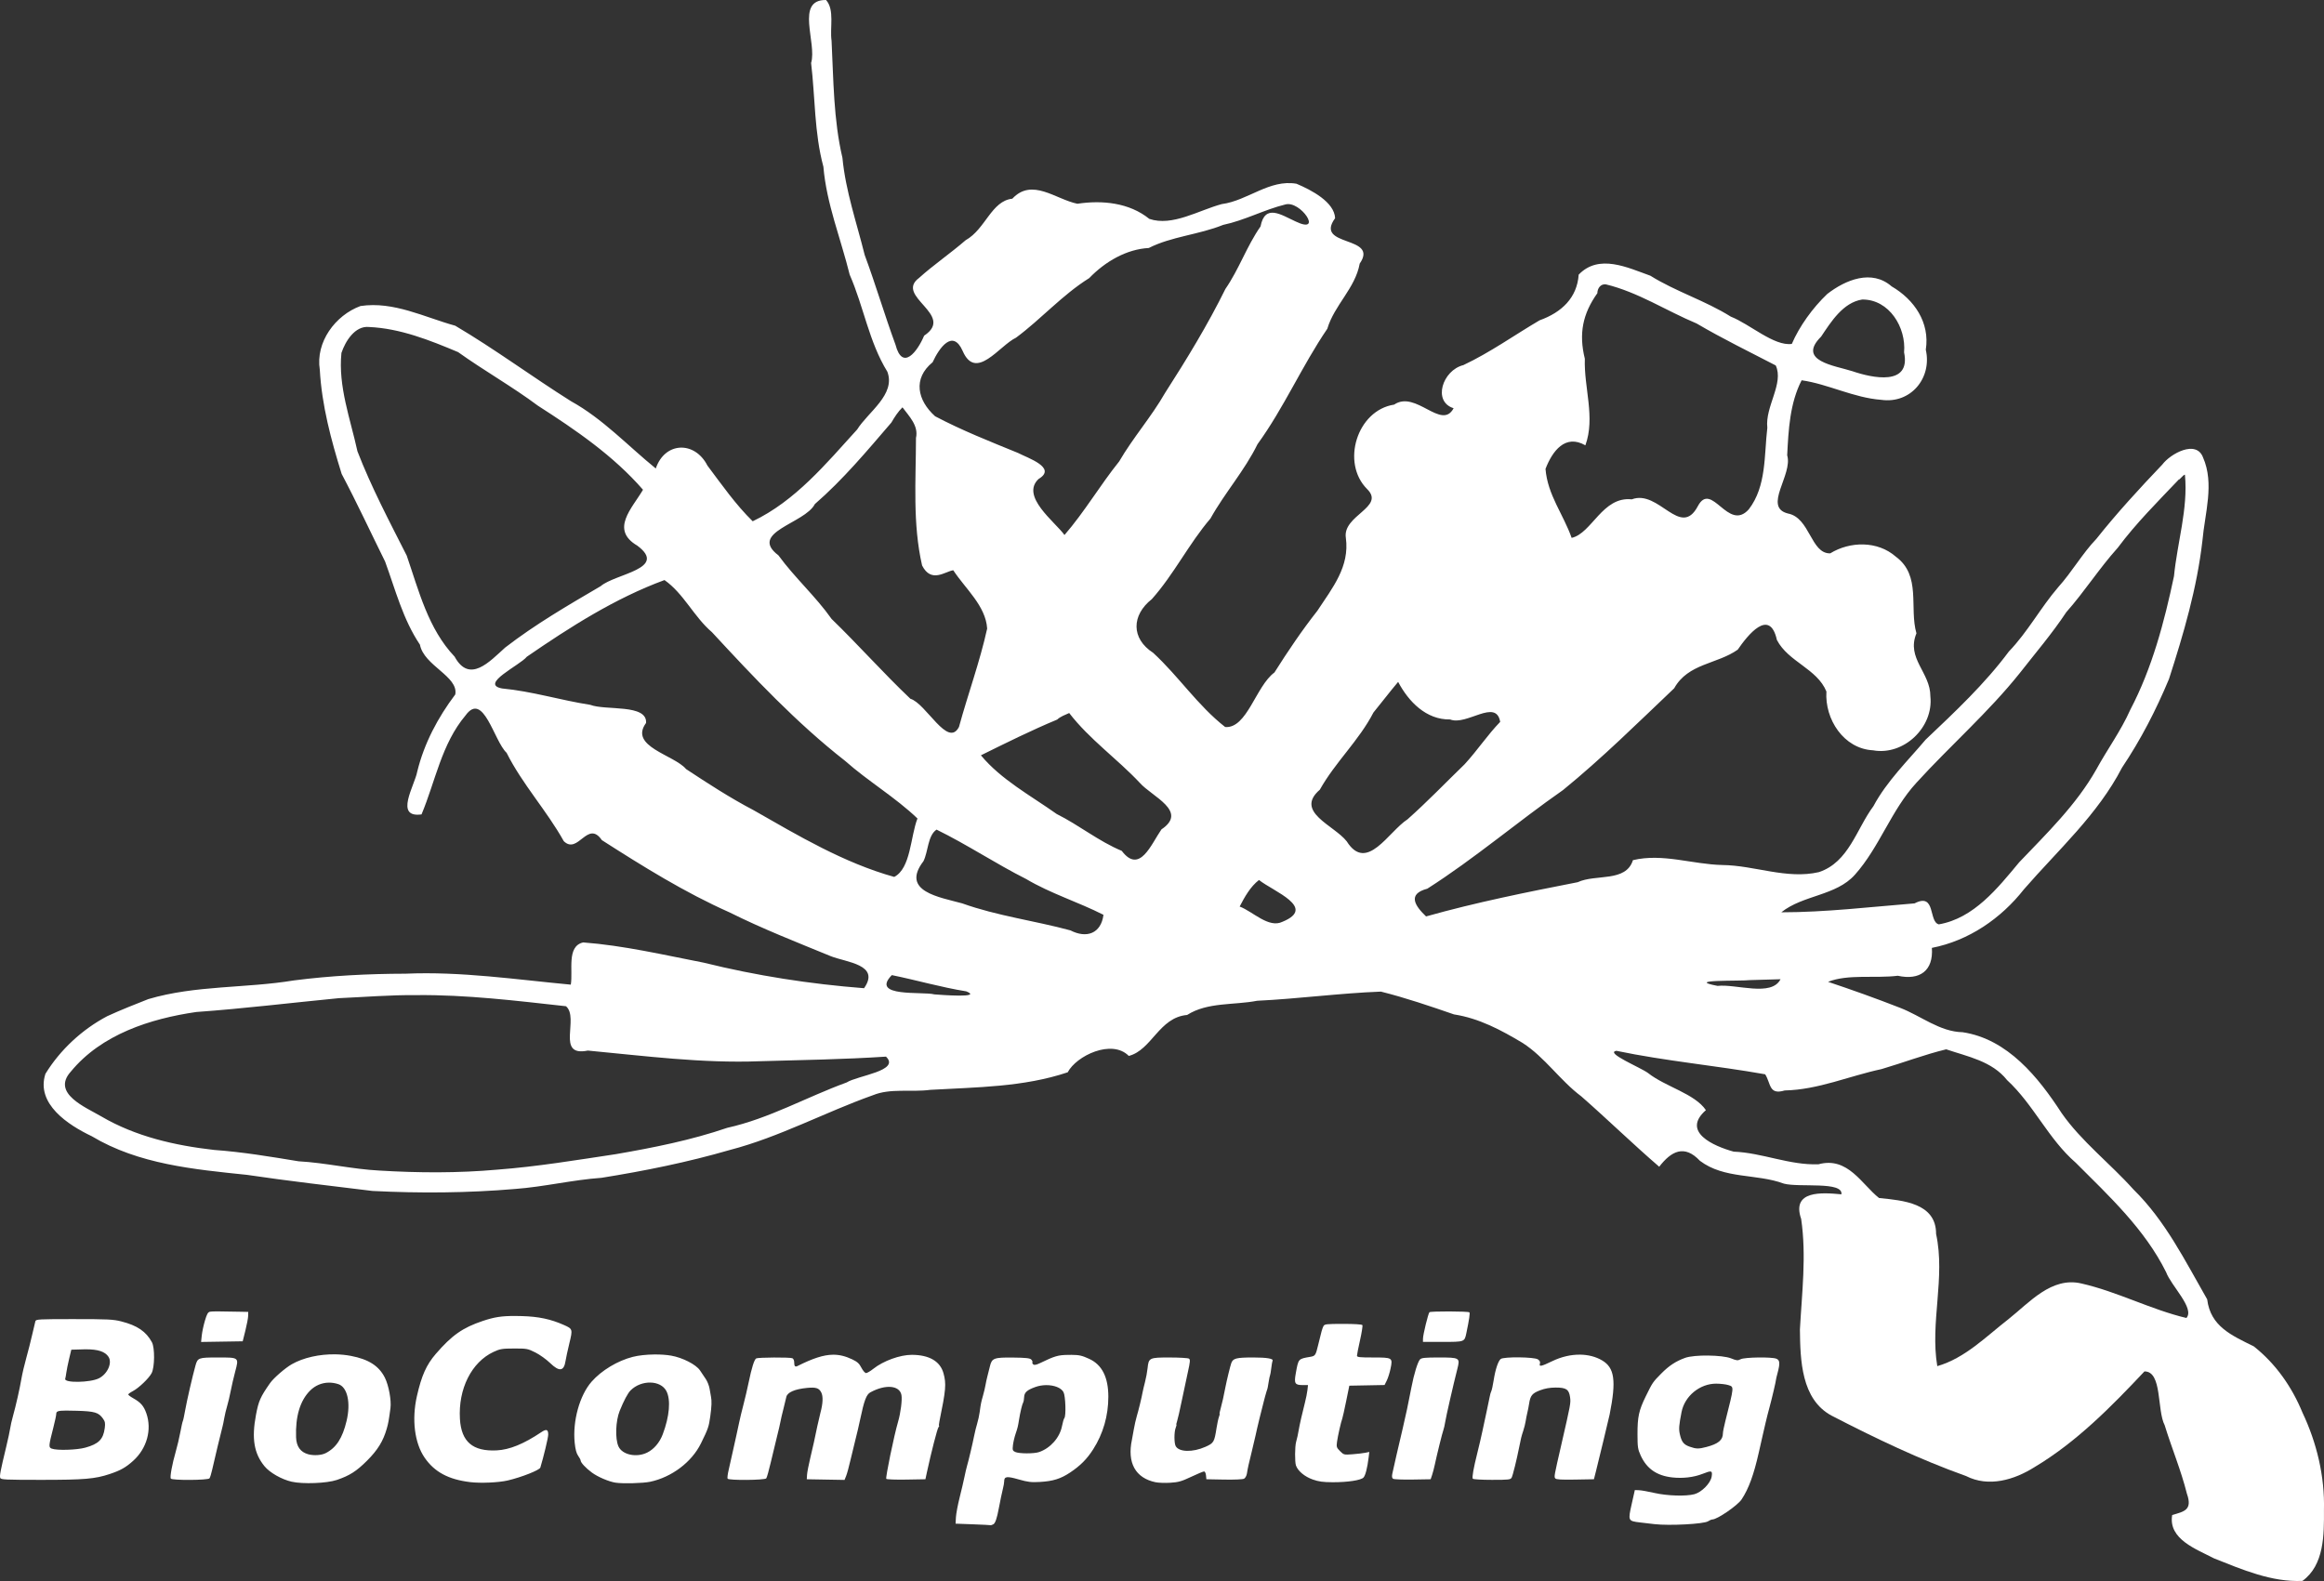<?xml version="1.0" encoding="UTF-8" standalone="no"?>
<svg
   xmlns:dc="http://purl.org/dc/elements/1.1/"
   xmlns:cc="http://creativecommons.org/ns#"
   xmlns:rdf="http://www.w3.org/1999/02/22-rdf-syntax-ns#"
   xmlns:svg="http://www.w3.org/2000/svg"
   xmlns="http://www.w3.org/2000/svg"
   id="svg4810"
   version="1.1"
   viewBox="0 0 683.257 464.89"
   height="464.89mm"
   width="683.257mm">
  <rect x="0" y="0" width="683.257" height="464.89" fill="#333333" stroke="none"/>
  <defs
     id="defs4804" />
  <g
     transform="translate(305.409,119.897)"
     id="layer1">
    <path
       id="path1066-2"
       d="m -62.551,-119.896 c -9.161,-0.127 -2.605,12.645 -4.392,18.524 1.214,10.152 0.918,20.537 3.612,30.499 0.917,10.934 5.128,21.167 7.728,31.744 4.122,9.383 5.652,19.74 11.078,28.534 2.513,6.722 -5.659,11.83 -8.88,16.99 -9.142,10.05 -18.174,21.013 -30.712,26.987 -5.027,-4.916 -9.084,-10.759 -13.305,-16.373 -3.737,-7.334 -12.54,-7.01 -15.185,0.851 -8.201,-6.653 -15.566,-14.62 -24.915,-19.776 -11.475,-7.215 -22.385,-15.327 -34.045,-22.205 -9.119,-2.512 -18.101,-7.248 -27.855,-5.792 -7.424,2.725 -13.252,10.631 -11.965,18.725 0.576,10.453 3.332,20.703 6.429,30.653 4.485,8.466 8.525,17.192 12.768,25.758 3.042,8.304 5.241,17.006 10.242,24.441 1.157,6.2 11.387,9.318 10.39,14.643 -5.099,6.753 -9.156,14.371 -11.183,22.691 -0.763,4.102 -6.83,13.687 1.26,12.578 4.098,-9.778 5.893,-20.754 12.936,-29.099 5.276,-7.308 8.354,7.529 12.076,10.983 4.643,9.265 11.773,16.946 16.811,25.986 4.218,4.103 6.988,-6.429 11.2,-0.304 12.113,7.753 24.338,15.375 37.517,21.237 9.691,4.842 19.783,8.78 29.787,12.891 4.498,1.798 14.674,2.439 9.778,9.414 -15.896,-1.231 -31.676,-3.68 -47.15,-7.514 -11.742,-2.28 -23.488,-5.044 -35.425,-5.951 -4.942,1.106 -2.943,8.3 -3.643,12.416 -16.157,-1.509 -32.307,-3.929 -48.597,-3.221 -10.967,0.025 -21.954,0.579 -32.831,1.979 -14.161,2.343 -28.895,1.374 -42.793,5.498 -3.413,1.346 -8.148,3.203 -12.063,5.013 -7.362,3.877 -13.838,9.875 -18.183,16.962 -2.848,8.857 6.735,15.055 13.622,18.338 13.77,8.254 30.027,9.739 45.647,11.362 12.258,1.819 24.588,3.221 36.876,4.73 13.981,0.705 27.981,0.606 41.926,-0.582 8.521,-0.632 16.898,-2.676 25.43,-3.282 12.702,-2.034 25.322,-4.583 37.683,-8.172 14.61,-3.797 27.93,-11.076 42.106,-16.113 5.188,-2.127 11.154,-0.825 16.868,-1.581 13.549,-0.783 27.382,-0.783 40.395,-5.157 2.555,-4.859 12.976,-9.87 17.964,-4.816 6.762,-1.745 8.887,-11.33 17.147,-12.045 6.008,-3.828 13.762,-2.842 20.588,-4.173 12.148,-0.587 24.252,-2.23 36.386,-2.695 7.285,1.829 14.431,4.268 21.487,6.703 7.374,1.138 13.861,4.605 20.197,8.404 6.506,4.181 10.996,11.04 17.227,15.691 7.748,6.783 15.115,13.987 22.91,20.698 3.552,-4.599 7.385,-6.632 11.975,-1.741 7.186,5.43 16.604,3.707 24.689,6.711 4.506,1.199 17.487,-0.763 16.9,3.14 -5.693,-0.532 -14.752,-1.24 -11.828,7.251 1.58,10.805 0.218,21.687 -0.368,32.495 0.106,8.958 0.36,20.537 9.333,25.343 12.818,6.625 25.909,12.899 39.504,17.744 6.677,3.401 14.21,1.126 20.17,-2.638 12.306,-7.357 22.512,-17.731 32.291,-28.124 5.272,-0.04 3.624,11.373 5.942,15.826 2.073,6.742 4.831,13.307 6.531,20.124 1.718,4.849 -0.829,5.251 -4.324,6.274 -1.226,7.162 7.263,10.096 12.31,12.76 8.256,3.272 16.956,7.04 25.993,6.616 6.427,-4.656 6.357,-13.651 6.317,-20.833 0.265,-9.906 -2.125,-19.804 -6.306,-28.634 -3.113,-7.583 -7.855,-14.363 -14.301,-19.485 -6.486,-3.227 -12.749,-5.842 -13.724,-13.842 -6.521,-11.361 -12.292,-23.12 -21.7,-32.331 -6.806,-7.603 -15.317,-14.149 -21.074,-22.403 -6.83,-10.526 -15.885,-21.825 -29.132,-23.812 -6.706,-0.118 -12.248,-4.813 -18.417,-7.188 -6.972,-2.723 -14.044,-5.261 -21.141,-7.627 5.826,-2.332 13.853,-0.962 20.504,-1.786 6.475,1.425 10.51,-1.482 10.021,-8.196 10.839,-2.12 20.314,-8.625 27.073,-17.23 10.034,-11.554 21.705,-21.973 28.821,-35.758 5.508,-8.223 9.953,-16.819 13.811,-26.061 4.292,-13.292 8.236,-26.736 9.831,-40.663 0.703,-8.066 3.598,-16.779 0.171,-24.53 -2.006,-5.272 -9.591,-1.053 -11.954,2.112 -6.732,7.06 -13.326,14.224 -19.388,21.858 -4.142,4.314 -7.11,9.646 -11.26,14.255 -5.17,6.018 -8.908,13.093 -14.462,18.861 -7.092,9.538 -15.86,17.757 -24.475,25.922 -5.155,6.12 -11.434,12.218 -15.351,19.556 -5.017,6.718 -7.197,16.449 -16.018,19.397 -9.472,2.196 -18.899,-1.983 -28.399,-2.087 -8.76,-0.188 -17.549,-3.52 -26.291,-1.428 -2.061,6.594 -10.93,4.01 -16.25,6.485 -14.941,2.925 -29.941,5.943 -44.57,10.063 -3.275,-3.131 -5.575,-6.586 0.362,-8.153 13.843,-8.823 26.438,-19.606 39.93,-29.03 11.448,-9.329 21.961,-19.745 32.66,-29.907 4.099,-7.345 12.587,-7.047 18.681,-11.354 2.842,-4.144 9.378,-12.482 11.512,-2.855 3.344,6.466 11.798,8.407 14.559,15.164 -0.528,8.132 5.07,16.837 13.7,17.286 9.059,1.631 17.844,-6.777 16.865,-15.859 0.027,-7.059 -7.156,-11.135 -4.096,-18.535 -2.17,-7.564 1.506,-16.971 -6.065,-22.546 -5.384,-4.724 -13.505,-4.516 -19.282,-0.974 -5.75,0.149 -5.918,-10.494 -12.451,-11.719 -7.432,-1.885 1.531,-11.401 -0.204,-17.113 0.377,-7.456 0.779,-15.327 4.247,-22.056 7.752,1.101 15.316,5.151 23.4,5.746 8.709,1.233 14.995,-6.445 13.104,-14.734 1.258,-7.97 -3.39,-14.756 -10.041,-18.621 -5.846,-5.105 -13.534,-1.948 -18.922,2.224 -4.313,4.091 -8.208,9.535 -10.426,14.691 -5.257,0.713 -12.281,-5.794 -17.953,-8.032 -7.52,-4.716 -16.13,-7.337 -23.635,-12.024 -6.664,-2.376 -15.108,-6.533 -21.074,-0.314 -0.468,6.756 -4.934,11.075 -11.502,13.433 -7.471,4.389 -14.527,9.455 -22.39,13.161 -6.148,1.527 -9.13,10.738 -2.878,12.685 C 118.422,6.815 110.848,-5.28 104.462,-0.919 93.579,0.735 88.777,16.169 96.526,23.914 101.961,29.237 89.231,31.611 90.273,38.255 91.429,46.712 86.38,52.894 81.895,59.706 77.323,65.51 73.217,71.617 69.277,77.844 63.803,81.858 61.228,94.381 54.795,93.885 46.718,87.567 41.11,78.955 33.616,72.061 27.1,67.856 27.237,60.99 33.241,56.264 39.758,48.936 44.105,40.011 50.466,32.571 54.676,25.004 60.488,18.511 64.304,10.71 72.086,-0.011 77.369,-12.3 84.821,-23.227 c 2.061,-6.964 8.214,-11.889 9.524,-19.158 5.808,-8.365 -13.507,-4.766 -7.232,-13.353 -0.204,-4.736 -6.948,-8.277 -11.346,-10.127 -7.965,-1.393 -14.34,4.981 -21.971,5.978 -6.761,1.807 -14.553,6.663 -21.311,4.348 -5.897,-4.778 -13.879,-5.551 -21.145,-4.445 -6.426,-1.32 -13.323,-7.706 -19.124,-1.489 -6.185,0.663 -7.872,8.94 -13.716,12.203 -4.419,3.826 -9.605,7.384 -13.698,11.09 -7.359,5.463 10.798,10.815 1.484,16.985 -1.9,4.537 -6.341,10.585 -8.419,2.654 -3.205,-8.737 -5.833,-17.684 -9.062,-26.393 -2.354,-9.488 -5.605,-18.765 -6.539,-28.559 -2.646,-11.266 -2.614,-22.914 -3.194,-34.412 -0.562,-3.802 0.961,-9.1 -1.623,-11.992 z m 134.944,60.146 c 4.483,-1.424 11.451,8.977 3.127,4.982 -4.288,-1.969 -9.034,-5.32 -10.331,1.455 -4.06,5.814 -6.315,12.572 -10.325,18.372 C 49.653,-24.373 43.478,-14.261 37.126,-4.364 33.095,2.678 27.689,8.802 23.633,15.78 17.997,22.79 13.451,30.613 7.553,37.416 4.749,33.53 -5.465,26.037 -0.07,20.948 5.477,17.649 -3.183,14.812 -6.122,13.284 -14.342,9.924 -22.643,6.653 -30.488,2.504 c -5.203,-4.685 -6.623,-11.075 -0.731,-15.885 1.957,-4.265 5.927,-9.855 8.826,-3.34 3.892,9.048 10.793,-1.555 15.699,-3.883 7.426,-5.508 13.615,-12.591 21.519,-17.518 4.743,-4.929 11.047,-8.516 17.506,-8.851 6.579,-3.367 14.806,-3.925 21.852,-6.792 6.316,-1.325 12.119,-4.491 18.211,-5.986 z m 94.306,23.467 c 9.445,2.27 17.769,7.776 26.696,11.504 7.568,4.452 15.472,8.294 23.264,12.34 2.466,5.292 -3.184,12.13 -2.474,18.318 -0.958,8.085 -0.212,17.17 -5.439,23.98 -6.074,6.831 -10.938,-8.533 -14.981,-0.934 -5.126,9.698 -11.466,-5.018 -19.434,-1.989 -8.636,-0.937 -11.699,9.972 -17.676,11.329 -2.433,-6.927 -7.08,-12.64 -7.684,-20.285 2.007,-5.21 5.776,-10.346 11.722,-6.931 2.983,-8.202 -0.462,-16.994 -0.158,-25.457 -1.829,-7.39 -0.623,-13.24 3.682,-19.278 0.01,-1.408 0.933,-2.768 2.482,-2.598 z m 75.376,4.459 c 7.977,-0.072 12.978,8.263 12.317,15.538 2.085,10.02 -9.389,7.524 -15.143,5.558 -5.209,-1.677 -16.479,-2.995 -9.246,-10.193 2.941,-4.391 6.461,-10.029 12.072,-10.902 z m -439.006,8.08 c 9.162,0.401 17.879,3.884 26.205,7.385 7.672,5.491 15.918,10.119 23.475,15.764 11.114,7.131 22.17,14.686 30.885,24.708 -3.215,5.477 -9.73,11.719 -1.667,16.44 9.12,6.813 -6.491,8.233 -10.765,11.901 -9.631,5.645 -19.257,11.23 -28.115,18.081 -4.554,4.102 -10.465,10.682 -14.839,2.652 -7.762,-8.159 -10.531,-19.39 -14.076,-29.698 -5.103,-10.09 -10.445,-20.177 -14.494,-30.685 -2.071,-9.495 -5.703,-19.066 -4.708,-28.913 1.123,-3.388 3.972,-8.053 8.1,-7.636 z m 156.853,23.621 c 1.948,2.626 4.787,5.428 3.968,9.001 -0.02,12.493 -1.024,25.222 1.797,37.501 2.702,5.352 6.826,1.712 9.164,1.408 3.583,5.473 9.527,10.427 9.967,17.14 -2.163,9.819 -5.645,19.245 -8.287,28.931 -3.288,6.333 -9.624,-6.874 -14.288,-8.289 -7.968,-7.562 -15.262,-15.81 -23.16,-23.462 -4.665,-6.627 -10.842,-12.122 -15.632,-18.7 -8.976,-6.814 7.786,-9.349 10.702,-15.077 8.306,-7.21 15.365,-15.665 22.506,-23.982 0.912,-1.57 1.979,-3.238 3.263,-4.47 z M 336.976,19.833 c 0.92,9.915 -2.272,19.823 -3.235,29.706 -2.849,13.473 -6.424,27.033 -12.848,39.275 -2.78,6.247 -6.748,11.612 -10.015,17.589 -5.862,10.371 -14.496,18.708 -22.648,27.26 -6.32,7.587 -13.316,16.464 -23.627,18.246 -3.078,-0.758 -0.797,-9.456 -7.13,-6.17 -13.04,1.047 -26.101,2.619 -39.185,2.625 6.437,-5.141 16.095,-4.816 21.653,-11.056 7.248,-8.129 10.658,-18.975 18.071,-27.03 9.951,-10.929 21.187,-20.723 30.42,-32.29 4.623,-5.913 9.506,-11.616 13.651,-17.879 5.344,-6.026 9.712,-12.92 15.123,-18.927 5.379,-7.219 11.791,-13.6 17.976,-20.102 -0.038,0.421 1.801,-1.988 1.794,-1.248 z m -447.026,30.836 c 5.677,3.982 8.65,10.802 13.948,15.317 12.324,13.33 24.804,26.621 39.137,37.835 6.771,6.004 14.789,10.735 21.293,16.954 -2.078,5.306 -1.943,14.659 -6.834,17.182 -14.803,-4.129 -28.171,-12.096 -41.42,-19.66 -6.796,-3.555 -13.466,-7.886 -19.766,-12.049 -3.552,-4.205 -16.892,-6.622 -11.77,-13.568 0.383,-5.655 -11.873,-3.575 -16.426,-5.327 -8.683,-1.343 -17.13,-3.989 -25.924,-4.813 -6.735,-1.266 5.285,-6.818 7.293,-9.327 12.694,-8.729 25.965,-17.21 40.469,-22.544 z m 215.696,29.942 c 3.046,5.773 8.234,11.183 15.285,11.044 4.83,1.951 13.528,-6.307 14.717,0.712 -3.738,3.843 -6.52,8.159 -10.444,12.45 -5.611,5.437 -10.953,11.013 -16.783,16.192 -5.625,3.623 -12.011,15.833 -17.893,6.483 -3.701,-4.732 -15.45,-8.668 -7.903,-15.186 4.522,-8.087 11.5,-14.437 15.755,-22.685 2.455,-2.987 4.765,-6.061 7.266,-9.01 z m -96.709,9.154 c 5.976,7.768 14.078,13.414 20.764,20.537 3.578,4.066 14.32,8.332 6.36,13.677 -3.029,4.343 -6.396,13.298 -11.675,6.317 -6.732,-2.788 -12.567,-7.573 -19.124,-10.838 -7.62,-5.406 -16.327,-10.081 -22.283,-17.258 7.413,-3.654 14.821,-7.347 22.425,-10.509 1.001,-0.928 2.32,-1.361 3.533,-1.926 z m -39.001,34.282 c 8.983,4.397 17.38,10.005 26.334,14.523 7.223,4.286 15.313,6.755 22.741,10.532 -0.709,5.493 -4.948,7.028 -9.705,4.579 -10.568,-2.868 -21.486,-4.242 -31.831,-7.946 -6.596,-1.82 -18.213,-3.497 -11.391,-12.395 1.413,-2.819 1.242,-7.537 3.853,-9.293 z m 94.795,14.817 c 4.316,3.407 17.084,8.116 6.923,12.276 -4.069,2.02 -8.734,-3.028 -12.604,-4.471 1.459,-2.811 3.149,-5.848 5.681,-7.805 z m -107.943,27.969 c 7.304,1.48 14.511,3.599 21.888,4.772 4.967,2.001 -7.47,1.045 -9.379,0.893 -3.335,-0.913 -19.017,0.972 -12.509,-5.665 z m 261.281,1.208 c -2.683,5.272 -13.002,1.344 -18.515,1.96 -10.049,-1.929 6.661,-1.351 9.607,-1.706 2.969,-0.085 5.938,-0.169 8.907,-0.254 z m -401.125,4.672 c 14.746,-0.154 29.426,1.66 44.052,3.269 4.02,3.469 -3.133,15.018 6.424,13.037 16.811,1.588 33.586,3.781 50.515,3.136 12.379,-0.354 24.789,-0.538 37.134,-1.355 4.357,4.187 -8.349,5.546 -11.569,7.599 -11.77,4.28 -22.768,10.603 -35.073,13.33 -10.66,3.64 -21.654,5.827 -32.729,7.743 -11.594,1.745 -23.218,3.678 -34.925,4.565 -11.538,1.026 -23.102,0.961 -34.647,0.266 -7.967,-0.409 -15.774,-2.284 -23.756,-2.727 -8.249,-1.358 -16.498,-2.742 -24.852,-3.341 -11.532,-1.311 -23.045,-3.931 -33.158,-9.859 -4.43,-2.627 -14.77,-6.737 -8.935,-13.183 8.977,-10.929 23.333,-15.55 36.869,-17.516 14,-1.002 27.941,-2.712 41.913,-4.066 7.576,-0.335 15.155,-0.969 22.738,-0.898 z m 449.829,15.938 c 6.337,2.155 13.468,3.463 17.904,9.055 7.812,7.205 12.115,17.311 20.195,24.301 9.844,9.843 20.271,19.524 26.553,32.165 1.479,4.027 8.504,10.657 5.97,13.486 -10.573,-2.538 -20.32,-7.759 -30.887,-10.156 -8.761,-2.051 -15.246,5.587 -21.411,10.481 -6.594,5.11 -12.752,11.47 -20.945,13.83 -2.153,-12.889 2.439,-26.001 -0.349,-38.877 0.036,-9.119 -9.785,-9.839 -16.764,-10.56 -5.085,-3.986 -9.168,-12.275 -17.811,-9.921 -8.511,0.321 -16.473,-3.377 -24.941,-3.716 -5.86,-1.619 -15.479,-5.8 -8.156,-12.201 -3.298,-4.869 -11.883,-6.86 -17.009,-10.91 -2.145,-1.62 -12.847,-5.98 -9.291,-6.535 14.449,3.019 29.194,4.318 43.725,6.904 1.733,2.75 1.038,6.162 5.747,4.75 9.814,-0.203 18.957,-4.25 28.456,-6.279 6.359,-1.872 12.565,-4.252 19.013,-5.815 z"
       style="fill:#ffffff;fill-opacity:1;stroke:none;stroke-width:0.265px;stroke-linecap:butt;stroke-linejoin:miter;stroke-opacity:1" />
    <path
       id="rect826-5-9"
       d="m -241.363,265.711 c -1.325,0 -1.906,0.029 -2.264,0.093 -0.639,0.114 -0.933,0.617 -1.531,2.624 -0.407,1.366 -0.827,3.336 -0.935,4.378 v 0 l -0.196,1.895 6.117,-0.097 6.116,-0.097 0.793,-3.175 c 0.436,-1.746 0.802,-3.691 0.813,-4.321 l 0.02,-1.147 -2.205,-0.046 c -3.334,-0.07 -5.403,-0.105 -6.728,-0.107 z m 362.08,0.016 c -2.854,-0.01 -5.707,0.066 -5.872,0.231 -0.364,0.364 -1.885,6.586 -1.896,7.755 v 0 l -0.009,0.97 h 5.777 c 6.476,0 6.44,0.013 6.979,-2.564 0.853,-4.083 1.119,-5.903 0.893,-6.128 -0.165,-0.166 -3.019,-0.256 -5.873,-0.264 z m -274.582,1.335 c -4.069,-0.026 -6.252,0.336 -9.631,1.47 -5.888,1.976 -9.058,4.202 -13.789,9.678 -2.763,3.199 -4.192,6.395 -5.558,12.434 -1.553,6.868 -0.684,13.784 2.272,18.081 2.903,4.219 7.01,6.423 13.405,7.192 3.091,0.372 8.352,0.139 11.036,-0.488 4.026,-0.941 9.353,-3.045 9.578,-3.784 0.97,-3.179 2.317,-8.812 2.317,-9.69 -5.3e-4,-1.553 -0.525,-1.736 -2.049,-0.714 -5.158,3.459 -9.306,5.151 -13.096,5.342 -7.034,0.354 -10.406,-2.524 -10.81,-9.23 -0.534,-8.86 3.414,-16.728 9.903,-19.737 1.909,-0.885 2.5,-0.977 6.03,-0.987 3.737,-0.01 4.019,0.047 6.253,1.169 1.287,0.647 3.227,2.036 4.312,3.087 2.737,2.651 4.088,2.462 4.56,-0.639 0.126,-0.829 0.628,-3.144 1.115,-5.145 1.011,-4.154 0.986,-4.238 -1.591,-5.385 -3.895,-1.733 -7.449,-2.485 -12.389,-2.621 -0.667,-0.019 -1.287,-0.03 -1.869,-0.034 z m -129.75,0.918 c -10.37,0 -11.222,0.046 -11.391,0.617 -0.1,0.34 -0.522,2.126 -0.938,3.969 -0.416,1.843 -1.202,4.938 -1.746,6.879 -0.544,1.94 -1.177,4.639 -1.408,5.998 -0.505,2.978 -1.636,7.98 -2.514,11.113 -0.353,1.261 -0.713,2.848 -0.798,3.527 -0.086,0.679 -0.634,3.219 -1.218,5.645 -1.663,6.906 -1.941,8.365 -1.711,8.965 0.19,0.495 1.577,0.559 12.132,0.559 12.539,0 15.731,-0.274 20.031,-1.707 3.208,-1.07 4.746,-1.937 6.936,-3.913 4.011,-3.62 5.541,-9.155 3.856,-13.95 -0.759,-2.16 -1.652,-3.188 -3.825,-4.41 -0.825,-0.463 -1.499,-0.969 -1.499,-1.123 0,-0.154 0.595,-0.59 1.323,-0.969 1.772,-0.923 4.774,-3.796 5.562,-5.323 0.908,-1.761 0.956,-7.469 0.076,-9.079 -1.732,-3.17 -4.294,-4.912 -8.991,-6.113 -2.363,-0.605 -3.95,-0.682 -13.877,-0.682 z m 373.087,1.411 c -4.948,0 -5.466,0.059 -5.788,0.659 -0.343,0.641 -0.63,1.668 -1.591,5.691 -0.685,2.868 -0.832,3.085 -2.25,3.328 -3.607,0.62 -3.502,0.501 -4.295,4.878 -0.535,2.952 -0.252,3.434 2.017,3.434 h 1.58 l -0.171,1.5 c -0.094,0.825 -0.419,2.452 -0.721,3.616 -0.728,2.798 -1.635,6.795 -1.842,8.114 -0.174,1.105 -0.442,2.331 -0.773,3.528 -0.366,1.327 -0.392,5.865 -0.039,6.878 0.57,1.637 2.547,3.286 4.958,4.137 v 0 c 1.735,0.612 3.019,0.784 5.858,0.794 4.443,0.011 8.324,-0.585 9.054,-1.391 0.559,-0.617 1.126,-2.829 1.487,-5.791 l 0.21,-1.723 -1.196,0.243 c -0.658,0.134 -2.342,0.331 -3.743,0.438 -2.498,0.191 -2.568,0.174 -3.661,-0.919 -1.029,-1.029 -1.097,-1.242 -0.888,-2.769 0.236,-1.725 1.172,-5.86 1.534,-6.775 0.115,-0.291 0.629,-2.593 1.143,-5.116 l 0.934,-4.586 5.18,-0.098 5.18,-0.098 0.654,-1.314 c 0.36,-0.722 0.858,-2.303 1.108,-3.514 0.666,-3.228 0.603,-3.268 -5.152,-3.268 -4.01,0 -4.719,-0.081 -4.719,-0.542 0,-0.298 0.408,-2.359 0.906,-4.581 0.498,-2.221 0.806,-4.2 0.685,-4.397 -0.134,-0.217 -2.36,-0.358 -5.656,-0.358 z m -369.634,7.472 c 3.574,-0.013 5.653,0.682 6.651,2.205 1.163,1.775 -0.268,5.008 -2.792,6.31 -2.539,1.31 -10.351,1.427 -9.934,0.148 0.078,-0.24 0.229,-1.072 0.334,-1.848 0.105,-0.776 0.475,-2.602 0.823,-4.057 l 0.631,-2.646 3.551,-0.1 c 0.252,-0.01 0.497,-0.011 0.735,-0.012 z m 73.314,1.477 c -4.639,-0.071 -9.374,0.968 -12.783,2.916 -1.927,1.101 -5.347,4.068 -6.362,5.519 -2.867,4.096 -3.39,5.274 -4.16,9.368 -1.309,6.957 -0.582,11.33 2.51,15.104 1.546,1.887 5.038,3.877 7.978,4.547 3.29,0.75 10.36,0.475 13.278,-0.516 3.773,-1.281 5.763,-2.55 8.89,-5.67 3.119,-3.112 4.738,-5.735 5.781,-9.367 0.473,-1.648 0.607,-2.387 1.104,-6.096 0.301,-2.245 -0.506,-6.655 -1.63,-8.911 -1.738,-3.488 -4.806,-5.455 -10.052,-6.446 -1.473,-0.278 -3.008,-0.425 -4.555,-0.449 z m 93.806,0.042 c -2.285,0.025 -4.606,0.266 -6.322,0.702 -4.473,1.138 -9.212,3.992 -12.109,7.291 -3.528,4.018 -5.622,11.574 -4.979,17.96 0.193,1.919 0.512,3.125 1.012,3.827 0.401,0.563 0.73,1.177 0.73,1.363 0,0.627 1.478,2.226 3.311,3.58 1.715,1.267 4.953,2.656 6.919,2.968 2.122,0.337 8.13,0.183 10.23,-0.263 6.336,-1.345 12.211,-5.784 14.911,-11.267 2.129,-4.322 2.331,-4.91 2.753,-7.99 0.411,-3 0.462,-4.496 0.198,-5.821 -0.077,-0.388 -0.258,-1.416 -0.403,-2.283 -0.144,-0.867 -0.64,-2.137 -1.101,-2.822 -0.461,-0.685 -1.236,-1.839 -1.722,-2.565 -1.152,-1.721 -5.109,-3.748 -8.464,-4.337 -1.433,-0.252 -3.189,-0.363 -4.967,-0.344 z m 272.21,0.053 c -2.666,-0.037 -5.511,0.604 -8.225,1.916 -3.248,1.571 -3.933,1.705 -3.617,0.71 0.147,-0.462 -0.037,-0.852 -0.584,-1.235 -1.034,-0.724 -10.055,-0.821 -10.938,-0.118 -0.756,0.603 -1.58,3.089 -2.074,6.262 -0.227,1.455 -0.536,2.884 -0.688,3.175 -0.152,0.291 -0.36,1.005 -0.461,1.587 -0.102,0.582 -0.515,2.566 -0.919,4.409 -0.404,1.843 -0.982,4.542 -1.287,5.998 -0.304,1.455 -0.952,4.233 -1.439,6.173 -1.131,4.507 -1.603,7.184 -1.343,7.605 v 0 c 0.114,0.184 2.621,0.332 5.64,0.332 4.958,0 5.466,-0.059 5.79,-0.663 0.327,-0.61 1.494,-5.317 2.153,-8.685 0.533,-2.723 0.735,-3.541 1.247,-5.061 0.284,-0.843 0.604,-2.113 0.71,-2.822 0.106,-0.709 0.33,-1.845 0.499,-2.524 0.168,-0.679 0.399,-1.854 0.512,-2.612 0.361,-2.409 0.906,-3.083 3.192,-3.954 1.456,-0.555 2.887,-0.807 4.586,-0.817 3.128,-0.013 3.957,0.541 4.273,2.853 0.231,1.69 0.181,1.957 -2.558,13.878 -2.158,9.391 -2.175,9.488 -1.792,9.975 0.266,0.338 1.723,0.426 5.857,0.353 l 5.503,-0.097 0.583,-2.293 c 0.75,-2.949 3.857,-15.832 4.041,-16.757 1.985,-9.972 1.454,-13.745 -2.236,-15.908 -1.86,-1.09 -4.072,-1.649 -6.424,-1.681 z m -219.68,0.019 c -2.825,0.029 -5.978,1.093 -10.396,3.304 -0.748,0.374 -1.008,0.09 -1.008,-1.101 0,-0.552 -0.238,-1.053 -0.558,-1.176 -0.804,-0.308 -10.122,-0.254 -10.619,0.062 -0.572,0.363 -1.326,2.759 -2.191,6.956 -0.4,1.94 -1.105,4.957 -1.567,6.703 -0.462,1.746 -1.033,4.128 -1.269,5.292 -0.236,1.164 -0.562,2.672 -0.723,3.351 -0.161,0.679 -0.636,2.822 -1.055,4.763 -0.419,1.94 -0.998,4.522 -1.286,5.738 -0.288,1.215 -0.427,2.366 -0.309,2.557 v 0 c 0.335,0.542 10.941,0.455 11.364,-0.093 0.187,-0.242 0.782,-2.346 1.322,-4.675 0.54,-2.328 1.363,-5.741 1.829,-7.585 0.466,-1.843 0.927,-3.827 1.023,-4.409 0.097,-0.582 0.484,-2.249 0.861,-3.704 0.377,-1.455 0.765,-3.051 0.862,-3.546 0.267,-1.366 2.498,-2.34 6.148,-2.683 2.57,-0.242 3.461,0.046 4.125,1.331 0.584,1.129 0.499,3.262 -0.236,5.956 -0.301,1.101 -1.492,6.497 -1.948,8.819 -0.095,0.485 -0.566,2.514 -1.045,4.508 -0.48,1.994 -0.907,4.217 -0.949,4.939 l -0.076,1.313 5.548,0.097 5.547,0.097 0.472,-1.155 c 0.26,-0.635 0.835,-2.743 1.279,-4.683 0.444,-1.94 1.119,-4.719 1.5,-6.174 0.381,-1.455 0.991,-4.074 1.357,-5.821 1.162,-5.549 1.819,-7.285 3,-7.926 4.464,-2.422 8.593,-2.062 9.129,0.797 0.258,1.377 -0.229,5.243 -0.988,7.834 -1.195,4.082 -3.761,16.523 -3.468,16.815 0.172,0.172 2.83,0.27 5.906,0.215 l 5.593,-0.098 0.495,-2.293 c 1.205,-5.583 2.999,-12.561 3.332,-12.965 0.2,-0.243 0.287,-0.441 0.192,-0.441 -0.095,0 -0.05,-0.595 0.099,-1.323 1.911,-9.303 2.058,-11.039 1.197,-14.145 -0.978,-3.524 -4.173,-5.393 -9.27,-5.42 -3.478,-0.019 -8.414,1.768 -11.366,4.115 -0.861,0.684 -1.817,1.247 -2.126,1.247 -0.311,0 -0.923,-0.698 -1.368,-1.564 -0.641,-1.247 -1.198,-1.753 -2.724,-2.476 -1.926,-0.912 -3.705,-1.376 -5.637,-1.356 z m 70.192,0.041 c -0.322,0 -0.675,0 -1.065,0.01 -2.946,0.039 -3.93,0.326 -8.212,2.396 -1.107,0.535 -1.72,0.66 -2.025,0.411 -0.24,-0.196 -0.358,-0.484 -0.261,-0.641 0.097,-0.156 -0.059,-0.519 -0.346,-0.806 -0.404,-0.404 -1.609,-0.534 -5.333,-0.574 -5.618,-0.06 -6.235,0.169 -6.799,2.525 -0.199,0.831 -0.53,2.146 -0.736,2.922 -0.206,0.776 -0.466,1.967 -0.577,2.646 -0.112,0.679 -0.434,2.047 -0.717,3.039 -0.579,2.031 -0.658,2.42 -0.993,4.899 -0.131,0.97 -0.459,2.479 -0.729,3.352 -0.27,0.873 -0.681,2.54 -0.912,3.704 -0.476,2.393 -1.621,7.227 -2.09,8.819 -0.171,0.582 -0.504,2.011 -0.739,3.175 -0.235,1.164 -0.874,3.89 -1.419,6.058 -0.546,2.168 -1.038,4.787 -1.093,5.821 l -0.101,1.88 5.115,0.191 c 2.813,0.105 5.165,0.225 5.227,0.265 0.061,0.04 0.407,-0.085 0.768,-0.279 0.552,-0.295 1.063,-1.783 1.578,-4.587 0.355,-1.934 1.009,-5.053 1.266,-6.038 0.183,-0.702 0.333,-1.595 0.333,-1.985 0,-1.47 0.767,-1.576 4.22,-0.585 2.755,0.79 3.711,0.904 6.305,0.754 3.839,-0.222 6.102,-0.931 8.86,-2.772 3.028,-2.022 4.953,-3.96 6.788,-6.835 2.925,-4.583 4.444,-9.853 4.449,-15.44 0.005,-5.749 -1.867,-9.445 -5.653,-11.159 -2.055,-0.931 -2.852,-1.148 -5.109,-1.16 z m 187.135,0.202 c -2.717,-0.029 -5.448,0.192 -6.794,0.681 -2.763,1.002 -4.725,2.292 -7.025,4.619 -2.491,2.52 -2.548,2.603 -4.571,6.736 -2.009,4.103 -2.422,6.006 -2.411,11.121 0.007,3.778 0.101,4.4 0.942,6.239 1.774,3.882 4.721,5.93 9.267,6.44 3.104,0.348 6.337,-0.03 8.901,-1.041 2.715,-1.07 2.968,-0.996 2.698,0.789 -0.292,1.926 -2.913,4.6 -5.079,5.184 -2.463,0.663 -8.001,0.493 -11.717,-0.359 -1.843,-0.423 -3.9,-0.788 -4.571,-0.812 l -1.22,-0.043 -0.93,4.14 c -1.103,4.907 -1.077,4.964 2.488,5.386 1.261,0.149 3.166,0.371 4.233,0.494 v 0 c 4.399,0.505 14.506,-0.033 15.735,-0.838 0.452,-0.296 1.026,-0.538 1.277,-0.538 1.411,0 7.409,-4.115 8.582,-5.888 2.097,-3.169 3.587,-7.239 5.074,-13.868 0.414,-1.843 0.899,-3.986 1.078,-4.763 0.179,-0.776 0.582,-2.522 0.896,-3.88 0.313,-1.358 0.857,-3.501 1.207,-4.763 0.626,-2.252 1.936,-7.86 1.873,-8.018 -0.018,-0.044 0.191,-0.917 0.463,-1.94 0.754,-2.834 0.665,-3.756 -0.402,-4.162 -1.445,-0.549 -9.329,-0.429 -10.458,0.159 -0.854,0.446 -1.153,0.42 -2.822,-0.247 -1.293,-0.517 -3.997,-0.797 -6.714,-0.826 z m -438.259,0.57 c -5.627,0 -5.856,0.085 -6.502,2.397 -0.865,3.096 -2.539,10.356 -3.013,13.065 -0.283,1.617 -0.596,3.071 -0.696,3.232 -0.1,0.161 -0.427,1.616 -0.727,3.234 -0.3,1.618 -0.912,4.212 -1.36,5.764 -1.052,3.649 -1.75,7.441 -1.456,7.916 0.35,0.566 10.94,0.504 11.376,-0.067 0.185,-0.242 0.544,-1.393 0.797,-2.557 0.506,-2.325 2.726,-11.576 3.047,-12.7 0.111,-0.388 0.339,-1.499 0.506,-2.47 0.167,-0.97 0.545,-2.558 0.84,-3.528 0.295,-0.97 0.765,-2.954 1.044,-4.41 0.279,-1.455 0.873,-4.018 1.319,-5.694 1.132,-4.248 1.211,-4.184 -5.177,-4.184 z m 304.512,0 c -5.017,0 -5.961,0.24 -6.476,1.646 -0.291,0.795 -1.371,5.222 -1.707,6.997 -0.486,2.57 -1.006,4.898 -1.398,6.262 -0.265,0.922 -0.415,1.675 -0.333,1.675 0.082,0 -0.003,0.401 -0.19,0.891 -0.186,0.49 -0.505,1.959 -0.708,3.263 -0.649,4.162 -0.813,4.439 -3.264,5.533 -3.746,1.671 -7.796,1.573 -8.751,-0.212 -0.472,-0.881 -0.479,-4.12 -0.012,-5.329 0.206,-0.534 0.307,-0.97 0.225,-0.97 -0.082,0 0.003,-0.437 0.189,-0.97 0.186,-0.534 0.796,-3.193 1.355,-5.909 0.56,-2.716 1.382,-6.578 1.827,-8.581 0.694,-3.124 0.737,-3.688 0.302,-3.963 -0.279,-0.177 -2.825,-0.327 -5.657,-0.327 -5.994,-0.01 -6.177,0.083 -6.493,3.174 -0.107,1.05 -0.445,2.868 -0.751,4.04 -0.305,1.171 -0.625,2.527 -0.711,3.012 -0.261,1.49 -1.208,5.382 -1.715,7.056 -0.265,0.873 -0.658,2.619 -0.874,3.88 -0.216,1.261 -0.461,2.611 -0.543,2.999 -1.449,6.81 1.02,11.274 6.922,12.516 0.854,0.179 2.819,0.248 4.366,0.152 2.394,-0.148 3.306,-0.408 6.132,-1.747 1.826,-0.865 3.527,-1.573 3.78,-1.573 0.261,0 0.507,0.496 0.57,1.146 l 0.111,1.147 5.209,0.098 c 3.008,0.056 5.488,-0.052 5.869,-0.256 0.363,-0.194 0.741,-0.874 0.839,-1.509 0.246,-1.591 0.495,-2.717 1.505,-6.8 0.48,-1.94 0.948,-3.925 1.039,-4.41 0.247,-1.312 2.04,-8.721 2.433,-10.054 0.057,-0.194 0.222,-0.829 0.365,-1.411 0.144,-0.582 0.351,-1.296 0.461,-1.587 0.277,-0.731 0.337,-1.01 0.614,-2.815 0.133,-0.869 0.306,-1.682 0.382,-1.806 0.077,-0.124 0.241,-1.08 0.365,-2.124 0.124,-1.044 0.29,-2.009 0.37,-2.145 0.375,-0.639 -1.619,-0.988 -5.649,-0.988 z m 54.415,0 c -3.886,0 -4.953,0.107 -5.387,0.542 -0.675,0.675 -1.805,4.338 -2.553,8.278 -0.839,4.415 -1.723,8.586 -2.579,12.171 -1.054,4.413 -2.742,11.756 -3.031,13.185 -0.168,0.833 -0.097,1.283 0.238,1.499 0.263,0.169 2.853,0.269 5.756,0.221 l 5.278,-0.088 0.415,-1.235 c 0.229,-0.679 0.584,-2.028 0.789,-2.998 0.627,-2.967 2.234,-9.457 2.544,-10.272 0.161,-0.423 0.395,-1.459 0.521,-2.302 0.228,-1.531 2.399,-11.018 3.569,-15.603 0.852,-3.335 0.75,-3.397 -5.559,-3.397 z m -231.676,7.374 c 2.027,0.041 3.869,0.886 4.713,2.517 1.326,2.564 0.912,7.418 -1.085,12.709 -0.912,2.417 -2.591,4.387 -4.567,5.36 -3.165,1.558 -7.332,0.662 -8.449,-1.816 -1.018,-2.257 -0.837,-7.482 0.361,-10.445 1.22,-3.018 2.379,-5.195 3.205,-6.021 1.582,-1.582 3.794,-2.345 5.821,-2.304 z m -94.55,0.021 c 0.93,-0.012 1.883,0.137 2.828,0.453 2.663,0.891 3.678,5.466 2.399,10.819 -1.212,5.076 -3.039,7.883 -6.16,9.469 -1.222,0.621 -3.47,0.767 -5.082,0.331 -2.316,-0.627 -3.509,-2.282 -3.604,-5.006 -0.216,-6.144 1.178,-10.781 4.126,-13.729 1.508,-1.508 3.446,-2.311 5.493,-2.337 z m 407.936,0.301 c 1.265,0.01 2.854,0.196 3.532,0.42 1.713,0.565 1.747,0.169 -0.9,10.68 -0.38,1.509 -0.691,3.065 -0.691,3.457 0,2.023 -1.336,3.14 -4.868,4.068 -2.285,0.6 -2.996,0.586 -4.936,-0.1 -1.744,-0.617 -2.36,-1.407 -2.866,-3.679 -0.338,-1.517 -0.254,-2.612 0.504,-6.49 0.924,-4.729 5.396,-8.384 10.225,-8.356 z M 2.139,287.397 c 2.312,-0.025 4.443,0.747 5.133,2.082 0.593,1.146 0.775,7.028 0.237,7.623 -0.167,0.184 -0.477,1.237 -0.689,2.339 -0.65,3.377 -3.391,6.486 -6.733,7.637 v 0 c -1.507,0.519 -5.936,0.496 -7.043,-0.036 -0.745,-0.358 -0.814,-0.573 -0.644,-2.004 0.105,-0.882 0.453,-2.377 0.775,-3.322 0.609,-1.792 0.692,-2.132 1.025,-4.228 0.328,-2.065 0.923,-4.546 1.19,-4.959 0.136,-0.211 0.269,-0.924 0.294,-1.583 0.054,-1.401 0.836,-2.11 3.31,-3 1.007,-0.362 2.096,-0.538 3.147,-0.549 z m -288.178,7.484 c 0.816,0 1.862,0.018 3.198,0.055 5.282,0.149 6.418,0.489 7.711,2.305 0.621,0.873 0.708,1.345 0.515,2.803 -0.437,3.295 -1.781,4.644 -5.714,5.735 -2.54,0.704 -8.416,0.873 -9.885,0.283 -0.938,-0.376 -0.908,-0.745 0.503,-6.249 0.461,-1.797 0.837,-3.572 0.837,-3.945 0,-0.733 0.386,-0.976 2.835,-0.988 z"
       style="fill:#ffffff;fill-opacity:1;stroke:none;stroke-width:1.295;stroke-linecap:butt;stroke-linejoin:round;stroke-miterlimit:4;stroke-dasharray:none;stroke-opacity:1" />
  </g>
</svg>
